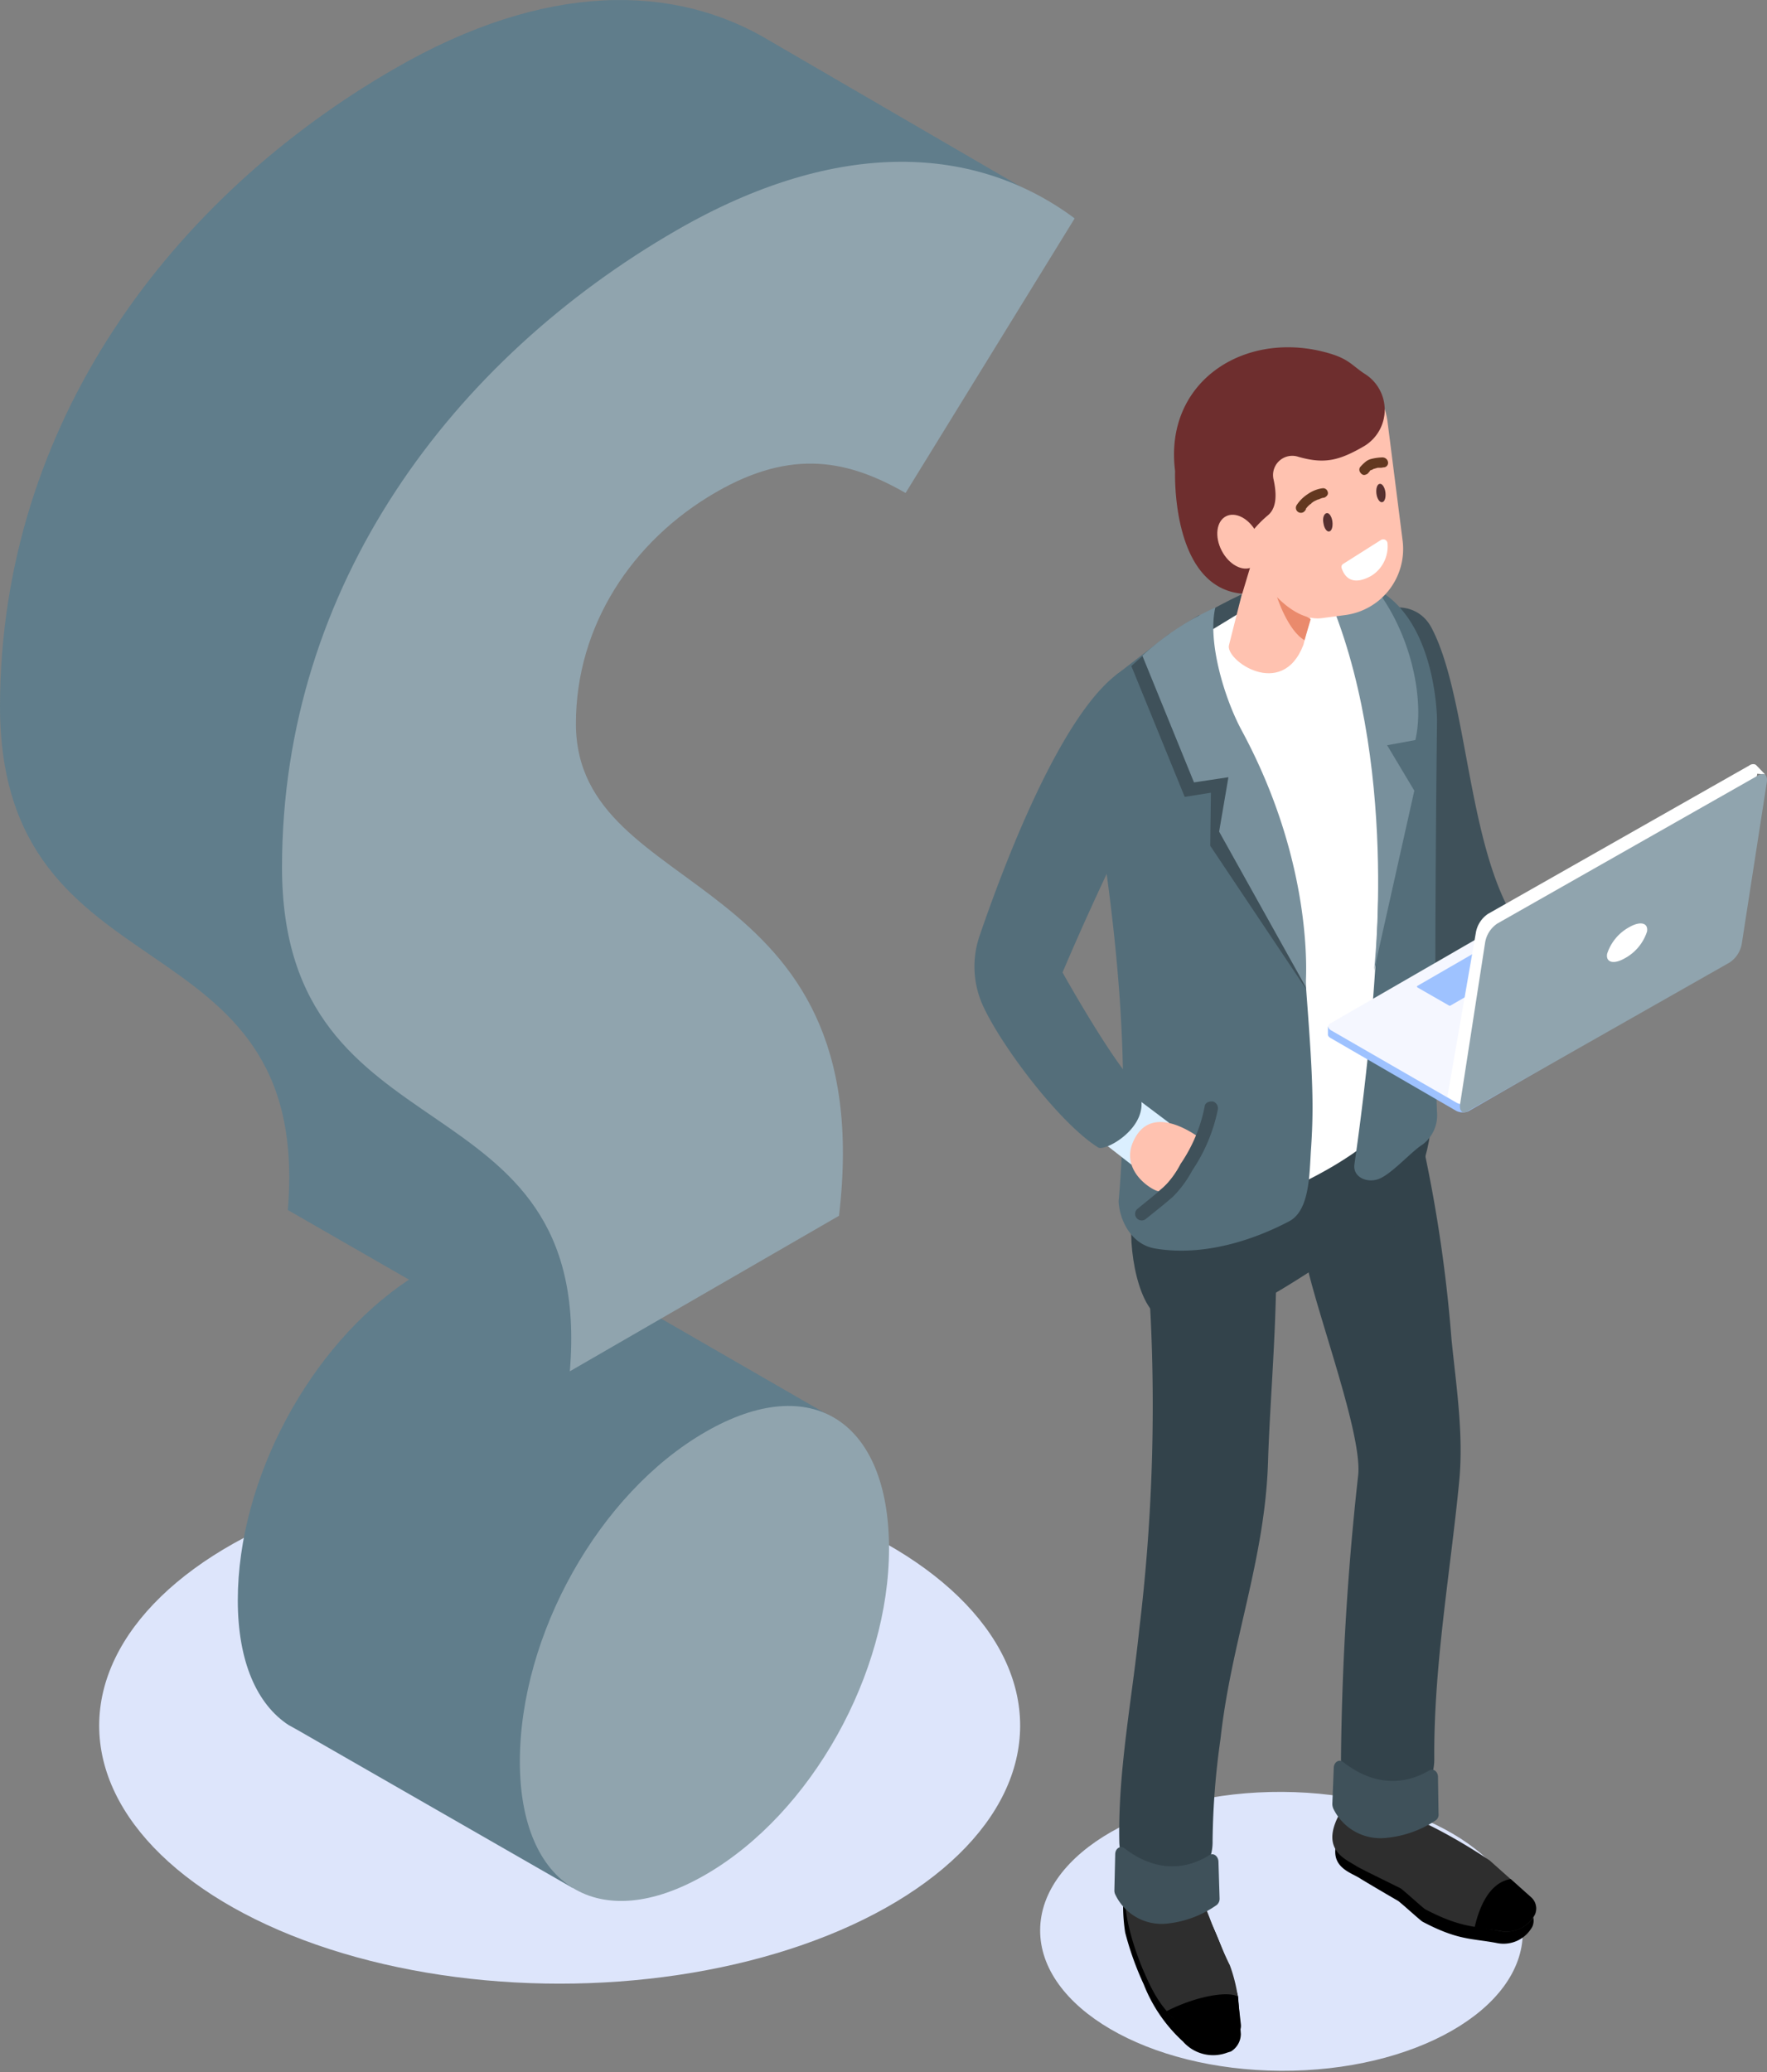 <svg xmlns="http://www.w3.org/2000/svg" width="148.356" height="173.941" viewBox="0 0 148.356 173.941"><rect x="0" y="0" width="148.356" height="173.941" fill="#808080" stroke="none"/><defs><style>.a{fill:#dde5fb;}.b{fill:#607d8b;}.c{fill:#90a4ae;}.d{fill:#ffc2b0;}.e{fill:#2e2e2e;}.f{fill:#dbefff;}.g{fill:#3f515a;}.h{fill:#33434b;}.i{fill:#fff;}.j{fill:#f1a32f;}.k{fill:#546e7a;}.l{fill:#78909c;}.m{fill:#ea8a6c;}.n{fill:#6e2e2e;}.o{fill:#573030;}.p{fill:#633820;}.q{fill:#9ec2ff;}.r{fill:#f5f7ff;}</style></defs><g transform="translate(-888 -665)"><g transform="translate(888 665)"><ellipse class="a" cx="38.662" cy="21.659" rx="38.662" ry="21.659" transform="translate(8.327 123.199)"/><g transform="translate(0 0)"><path class="b" d="M64.346,29.7C77,22.391,87.852,22.518,95.924,27.426h0l25.5,14.827-44.887,18.7L65.156,84c6.326,4.63,13.512,10.045,13.157,24.164l12.019,17.712-6.224,7.262,17.813,10.273s-8.325,15.561-9.109,15.814-13.537,23.2-13.537,23.2l-23.1-13.259-.683-.38-.051-.025h0c-2.682-1.746-4.276-5.364-4.276-10.475,0-10.172,6.073-21.431,14.372-26.922l-10.172-5.845C57.464,100.4,31.2,108.116,31.2,83.219,31.251,59.459,45.6,40.508,64.346,29.7Z" transform="translate(-31.2 -23.946)"/><path class="c" d="M171.559,166.1l-22.6,13.056c2.1-25.125-24.164-17.408-24.164-42.306,0-23.709,14.372-42.66,33.1-53.464,13.663-7.894,25.227-7.135,33.45-1.012l-14.195,23.051c-4.732-2.707-9.463-3.8-15.941-.051-7.009,4.048-11.74,11.184-11.74,19.432C149.5,139.862,175.051,136.547,171.559,166.1ZM160.35,221.412c-8.932,5.162-15.586.961-15.586-9.488,0-10.652,6.655-22.545,15.586-27.681,8.932-5.162,15.409-.86,15.409,9.792C175.759,204.485,169.282,216.25,160.35,221.412Z" transform="translate(-101.117 -64.042)"/></g></g><g transform="translate(718 54)"><ellipse class="a" cx="11.706" cy="20.261" rx="11.706" ry="20.261" transform="translate(257.266 784.721) rotate(-89.689)"/><g transform="translate(292.101 683.682)"><path class="d" d="M511.612,296.257c-2.659,2.139-6.214,3.382-9.393,4.538-3.382,1.243-7.428,2.861-11.128,2.457-3.208-.347-2.948-5.376.26-5.029,2.775.289,6.272-1.069,8.989-2.052a53.149,53.149,0,0,0,4.971-2.081c.636-.289,1.243-.607,1.85-.925a5.971,5.971,0,0,0,.723-.434c.144-.087.26-.173.4-.26-.231.173-.26.173-.058.029,2.543-1.994,5.925,1.734,3.382,3.757Z" transform="translate(-488.811 -291.93)"/></g><g transform="translate(-274 -2.298)"><path d="M394.325,592.5a25.611,25.611,0,0,1-1.561-4.364,15.255,15.255,0,0,1-.173-2.139c.058-1.04-.087-1.676,2.254-3.093,3.844-2.341,7.4,10.607,7.4,10.607l.231,3.15a1.729,1.729,0,0,1-.838,1.474l-.289.087a3.367,3.367,0,0,1-3.728-.925A12.847,12.847,0,0,1,394.325,592.5Z" transform="translate(145.703 187.377)"/><path class="e" d="M394.828,590.129c-.087-.173-3.584-7.948-.145-9.307,3.006-1.214,4.538,1.792,5.723,4.971.347.925,1.214,2.948,1.561,3.613a13.214,13.214,0,0,1,.665,2.6v2.486c.087.549-.636.058-1.156.376l-.434-2.2c-.983.607-1.792,3.353-2.6,2.428C397.054,593.54,396.187,593.28,394.828,590.129Z" transform="translate(145.286 188.851)"/><path d="M405.2,621.1c.376.4,1.185,1.243,1.619,1.734a3.137,3.137,0,0,0,3.266.665c.607-.144,1.474-.434,1.358-1.33l-.26-2.312C410.316,619.395,407.686,619.828,405.2,621.1Z" transform="translate(136.735 161.031)"/></g><path class="f" d="M541.011,296.9l-3.411,1.127,2.977,5.52,2.919-1.561Z" transform="translate(-231.397 388.218)"/><path class="g" d="M484.783,240.357c-1.272.462-6.59,1.012-10.55,2.659-3.96-6.474-3.931-18.729-6.937-24.423-1.85-3.5-7.544-1.1-5.694,2.428a28.821,28.821,0,0,1,3.295,10.289c.347,3.064.289,6.156.434,9.22.145,2.832,1.561,4.162,2.428,6.85a4.479,4.479,0,0,0,3.786,3.382c4.133.578,15.839-3.526,15.983-3.873Z" transform="translate(-177.106 445.108)"/><path class="g" d="M406.623,218.044,420,212.176l-1.647-5.578c-3.439-.058-9.567,3.382-12.457,5.347Z" transform="translate(-137.762 452.421)"/><g transform="translate(263.968 703.79)"><path class="h" d="M403.013,361.5c2.832,8.353,1.214,21.215.954,29.943-.26,8.208-3.093,15.087-3.989,23.238a64.761,64.761,0,0,0-.665,8.526c.116,5.029-7.717,5.116-7.833.087-.116-5.925,1.069-11.937,1.676-17.8a156.456,156.456,0,0,0,.954-26.273,78.849,78.849,0,0,1,0-9.422c.145-7.168,3.5-10.636,5.116-5.867Z" transform="translate(-391.473 -361.5)"/></g><g transform="translate(279.346 700.813)"><path class="h" d="M453.992,354.019a120.829,120.829,0,0,1,3.208,19.8c.4,3.99,1.04,8.01.636,12.029-.751,7.658-2.139,15.462-2.081,23.178.029,5.105-7.775,5.105-7.833,0a234.191,234.191,0,0,1,1.445-23.823c.376-3.814-4.249-15.52-4.624-19.335-.607-6.279,3.353-3.667,1.705-9.77-1.33-4.929,6.214-7.012,7.544-2.083Z" transform="translate(-444.679 -351.203)"/></g><g transform="translate(264.971 698.275)"><path class="h" d="M415.077,360.71l-.549-.116c-.694.78.751-2.139-.145-1.59-1.879,1.127-9.6,6.619-11.792,6.677-2.659.058-3.613,1.561-5.607-.2-1.879-1.676-2.515-7.4-1.676-9.509.26-.636,1.965-1.821,2.225-2.457.289-.694-2.225-.578-1.618-1.04,4.682-3.526,13.873-12.313,20.405-9.509C423.892,346.2,418.43,356.953,415.077,360.71Z" transform="translate(-394.944 -342.42)"/></g><path class="i" d="M409.98,212.466c1.358,1.734,1.185,2.8,1.127,5.2a5.345,5.345,0,0,1-3.873,4.971l-22.862,6.416s-1.3-8.786,3.208-11.446c2.428-1.416,6.185-3.7,9.162-5.52C401.049,209.432,406.858,208.449,409.98,212.466Z" transform="translate(-122.333 450.165)"/><path class="i" d="M413.655,265.195c-.665.867-1.532-23.787-.2-39.395L387.7,238.055c.116,11.763,3.555,20.723,2.168,35.059Z" transform="translate(-124.823 438.768)"/><path class="i" d="M417.319,360.2c6.359-2.312,12.428-4.856,15.983-9.22,1.734-1.012,1.532-2.775-.491-3.96h0a7.666,7.666,0,0,0-6.85-.289C425.961,346.765,415.585,361.216,417.319,360.2Z" transform="translate(-145.742 353.267)"/><path class="d" d="M429.576,204.949l2.341-9.249-6.677,1.705-1.908,7.544C422.9,206.192,427.784,209.66,429.576,204.949Z" transform="translate(-150.138 460.169)"/><path class="j" d="M403.119,302.382c-2.081.954-4.278,1.792-6.532,2.6-1.734,1.012-5.809-2.543-5.809-2.543,1.416-14.336-2.861-23.643-2.977-35.406l.9-.434C389.187,280.271,391.384,301.833,403.119,302.382Z" transform="translate(-124.894 409.761)"/><path class="k" d="M390.459,224.5s9.856,8.526,11.33,28.007c.607,8.035.838,11.1.549,15.2-.145,1.994-.058,5.2-1.85,6.127-2.8,1.474-7.023,2.977-11.214,2.283-2.139-.347-3.035-2.543-3.093-3.96,1.041-11.879-.173-22.949-2.081-34.683l1.243-7.515a5.066,5.066,0,0,1,.665-2.023Z" transform="translate(-122.263 439.693)"/><path class="k" d="M448.256,210.077s8.382,7.255,2.6,47.719c-.145,1.1,1.185,1.647,2.226,1.127,1.1-.549,2.6-2.254,3.526-2.832a3.078,3.078,0,0,0,1.185-2.688c-.318-6.648,0-32.92,0-32.92s-.029-12.342-9.191-11.821C445.712,208.805,448.256,210.077,448.256,210.077Z" transform="translate(-167.141 450.965)"/><path class="l" d="M454.029,208.132c3.006,4.018,3.96,9.422,3.208,12.573l-2.37.434,2.283,3.815-3.382,15.116s2.254-19.423-4.769-33.47C451.081,206.6,451.717,207.034,454.029,208.132Z" transform="translate(-168.405 452.419)"/><g transform="translate(268.568 640.157)"><path class="m" d="M440.133,215.679s-2.832-1.85-2.832-1.879c0,0,.9,2.833,2.312,3.642Z" transform="translate(-428.655 -192.857)"/><path class="d" d="M431.711,167.355l1.965-.26a5.594,5.594,0,0,0,4.827-6.243l-1.272-10.029A5.6,5.6,0,0,0,430.988,146l-1.965.26A5.6,5.6,0,0,0,424.2,152.5l.723,7.37C425.323,162.9,428.676,167.731,431.711,167.355Z" transform="translate(-419.308 -144.62)"/><path class="n" d="M417.8,150.519c2.2.636,3.439.347,5.578-.9a3.557,3.557,0,0,0,0-6.07c-1.214-.809-1.358-1.358-3.729-1.908-6.734-1.532-13.093,2.8-12.168,10.087,0,0-.376,9.769,5.636,10.289l.983-3.266s-1.358-.289-.26-1.821a9.553,9.553,0,0,1,1.445-1.5c.751-.636.723-1.821.462-3.006A1.613,1.613,0,0,1,417.8,150.519Z" transform="translate(-407.389 -141.339)"/><ellipse class="d" cx="1.647" cy="2.399" rx="1.647" ry="2.399" transform="translate(2.9 14.944) rotate(-27.464)"/><path class="o" d="M450.729,190.321c.058.434.289.751.491.694.2-.029.318-.4.26-.838s-.289-.751-.491-.694C450.758,189.541,450.643,189.917,450.729,190.321Z" transform="translate(-438.182 -175.563)"/><path class="o" d="M466.163,181.821c.058.434.289.751.491.694.2-.029.318-.4.26-.838s-.289-.751-.491-.694C466.221,181.012,466.106,181.388,466.163,181.821Z" transform="translate(-449.165 -169.52)"/><g transform="translate(10.234 11.824)"><path class="p" d="M444.965,182.263a2.873,2.873,0,0,0-1.185.491,3.135,3.135,0,0,0-.925.925.421.421,0,1,0,.723.434.15.15,0,0,0,.058-.116c.029-.058,0,0-.029.029.029-.029.029-.029.029-.058.058-.058.116-.145.173-.2a1.653,1.653,0,0,1,.231-.2h0a.062.062,0,0,0,.058-.058c.029-.029.087-.058.116-.087a1.169,1.169,0,0,1,.26-.144c.029-.029.087-.029.116-.058a.1.1,0,0,0,.058-.029s.087-.029.029,0,.029,0,.029,0c.029,0,.029,0,.058-.029.058-.029.087-.029.145-.058a.844.844,0,0,1,.26-.058.583.583,0,0,0,.26-.2.317.317,0,0,0,.029-.318.389.389,0,0,0-.491-.26Z" transform="translate(-442.796 -182.249)"/></g><g transform="translate(15.563 9.238)"><path class="p" d="M463.219,173.3a4.3,4.3,0,0,0-1.041.145,1.258,1.258,0,0,0-.433.231,3.489,3.489,0,0,0-.463.462.41.41,0,0,0-.029.318.582.582,0,0,0,.2.26.31.31,0,0,0,.318.029.434.434,0,0,0,.26-.2c-.087.116,0,0,.029-.029s.058-.058.058-.087c.029-.029.058-.058.087-.058a.1.1,0,0,1,.058-.029s-.087.058-.029.029l.173-.087c.029,0,.029-.029.058-.029l-.058.029c0-.029.087-.029.087-.029.058-.029.116-.029.173-.058a.106.106,0,0,0,.087-.029h.231a.8.8,0,0,0,.26-.029.379.379,0,0,0,.4-.4.466.466,0,0,0-.434-.434Z" transform="translate(-461.234 -173.3)"/></g><path class="i" d="M459.34,197.159l-3.15,1.994a.3.3,0,0,0-.144.376c.173.52.723,1.619,2.486.636a2.9,2.9,0,0,0,1.358-2.746A.357.357,0,0,0,459.34,197.159Z" transform="translate(-441.967 -180.985)"/></g><path class="f" d="M384.1,361.384l3.15,2.457,3.179-3.5-3.382-2.543Z" transform="translate(-122.263 344.92)"/><g transform="translate(251.814 666.825)"><path class="k" d="M362.6,268.433c-2.139-2.486-5.781-9.018-5.781-9.018s5.723-13.642,10.2-20.377c2.225-3.353-2.428-7.081-5.636-4.653-4.856,3.7-9.538,16.128-11.532,21.966a7.937,7.937,0,0,0,.318,5.925c1.59,3.411,6.388,9.769,9.625,11.821C360.457,274.561,365.4,271.7,362.6,268.433Z" transform="translate(-349.423 -233.607)"/></g><path class="d" d="M397.055,372.134c-.2.145-3.7-1.705-1.908-4.624s5.809.52,5.809.52A27.341,27.341,0,0,1,397.055,372.134Z" transform="translate(-129.756 338.852)"/><g transform="translate(265.287 703.459)"><path class="g" d="M401.894,360.774a12.928,12.928,0,0,1-2.023,4.827A7.764,7.764,0,0,1,398.4,367.6c-.723.636-1.474,1.214-2.2,1.821a.552.552,0,0,0,.78.78c.751-.607,1.532-1.214,2.254-1.85a9.385,9.385,0,0,0,1.619-2.2,14.14,14.14,0,0,0,2.139-5.087.592.592,0,0,0-.376-.694c-.318-.058-.694.087-.723.4Z" transform="translate(-396.037 -360.357)"/></g><path class="g" d="M395,223.378l4.48,10.983,2.2-.347-.058,4.451,8.064,12.053a142.3,142.3,0,0,1-5.809-18.527c-1.012-4.22-3.295-7.833-3.179-12.891A36.638,36.638,0,0,0,395,223.378Z" transform="translate(-130.013 443.532)"/><path class="l" d="M398.2,220.946l4.335,10.636,2.89-.434-.78,4.567,7.255,13.006s.954-9.8-5.347-21.475c-1.5-2.775-2.89-7.515-2.226-10.347A23.436,23.436,0,0,0,398.2,220.946Z" transform="translate(-132.288 445.096)"/><path class="g" d="M386.57,570.608l-.07,3.035a.745.745,0,0,0,.094.376,4.3,4.3,0,0,0,4.381,2.4,8.834,8.834,0,0,0,4.124-1.561.677.677,0,0,0,.234-.549l-.094-3.093c-.023-.462-.422-.751-.75-.549-1.218.78-3.913,1.908-7.122-.549C387.015,569.828,386.57,570.117,386.57,570.608Z" transform="translate(-122.938 196.051)"/><g transform="translate(281.862 762.48)"><path d="M461.558,577.516c-.173-.087-1.908-1.676-2.081-1.763-.26-.145-2.775-1.619-3.179-1.879-.838-.549-2.948-1.012-1.676-3.728,1.879-3.989,12.342,3.237,12.342,3.237l3.468,3.093a1.241,1.241,0,0,1,.347,1.445h0a2.759,2.759,0,0,1-2.977,1.387C465.691,578.9,464.564,579.106,461.558,577.516Z" transform="translate(-453.981 -567.679)"/><path class="e" d="M461.193,573.36c-.173-.087-1.908-1.676-2.081-1.763-.26-.144-3.324-1.619-3.728-1.879-.838-.549-2.861-1.272-1.59-3.989,1.879-3.989,12.8,3.526,12.8,3.526l3.468,3.093a1.241,1.241,0,0,1,.347,1.445h0a2.759,2.759,0,0,1-2.977,1.387C465.355,574.747,464.228,574.949,461.193,573.36Z" transform="translate(-453.385 -564.562)"/><path d="M494.7,590.275c.549.087,1.561.173,2.2.289a2.616,2.616,0,0,0,2.861-1.416,1.251,1.251,0,0,0-.347-1.445l-1.676-1.5C496.29,586.431,495.249,587.876,494.7,590.275Z" transform="translate(-482.759 -579.946)"/></g><path class="g" d="M450.119,548.966,450,552a1.054,1.054,0,0,0,.071.376,4.388,4.388,0,0,0,4.409,2.486,9.066,9.066,0,0,0,4.2-1.474.583.583,0,0,0,.237-.549l-.047-3.093c0-.463-.4-.751-.735-.549-1.256.752-3.982,1.821-7.206-.694C450.593,548.214,450.142,548.474,450.119,548.966Z" transform="translate(-168.138 210.422)"/><g transform="translate(281.491 675.147)"><path class="q" d="M452.1,308.673v-.665l.838.318.173-.4,21.215-12.255a1.24,1.24,0,0,1,1.012.029l9.133,5.289v-.145l1.676.665v.694h0a.337.337,0,0,1-.173.173l-22.082,12.746a1.24,1.24,0,0,1-1.012-.029l-10.521-6.1c-.173-.087-.26-.2-.26-.318Z" transform="translate(-452.1 -285.984)"/><path class="r" d="M464.009,312.765l22.082-12.746c.26-.145.231-.4-.058-.578l-10.578-6.1a1.051,1.051,0,0,0-1.012-.029L452.361,306.06c-.26.144-.231.4.058.578l10.578,6.1A1.24,1.24,0,0,0,464.009,312.765Z" transform="translate(-452.159 -284.296)"/><path class="q" d="M480.833,320.729l5.347-3.093c.058-.029.058-.087-.029-.144l-2.572-1.474c-.058-.029-.173-.058-.231,0L478,319.11c-.058.029-.058.087.029.145l2.572,1.474A.176.176,0,0,0,480.833,320.729Z" transform="translate(-470.486 -300.497)"/><path class="i" d="M489.2,276.5a2.389,2.389,0,0,1,1.012-1.532l21.937-12.457a.548.548,0,0,1,.491-.087h0a.4.4,0,0,1,.116.087l.723.751-.665-.058-2.081,13.469a2.389,2.389,0,0,1-1.012,1.532l-20.752,11.821-.665.751-.087.173c-.433.087-1.416-.636-1.416-.636Z" transform="translate(-476.771 -262.4)"/><path class="c" d="M491.156,293.532l21.937-12.457a2.389,2.389,0,0,0,1.012-1.532l2.11-13.613c.087-.578-.231-.838-.694-.578l-21.937,12.457a2.389,2.389,0,0,0-1.012,1.532l-2.11,13.613C490.376,293.561,490.665,293.821,491.156,293.532Z" transform="translate(-479.364 -264.427)"/><path class="i" d="M533.168,311.215c-.116.723.549.9,1.474.376a3.932,3.932,0,0,0,1.879-2.254c.116-.723-.549-.9-1.474-.376A3.932,3.932,0,0,0,533.168,311.215Z" transform="translate(-509.728 -295.289)"/></g></g></g></svg>